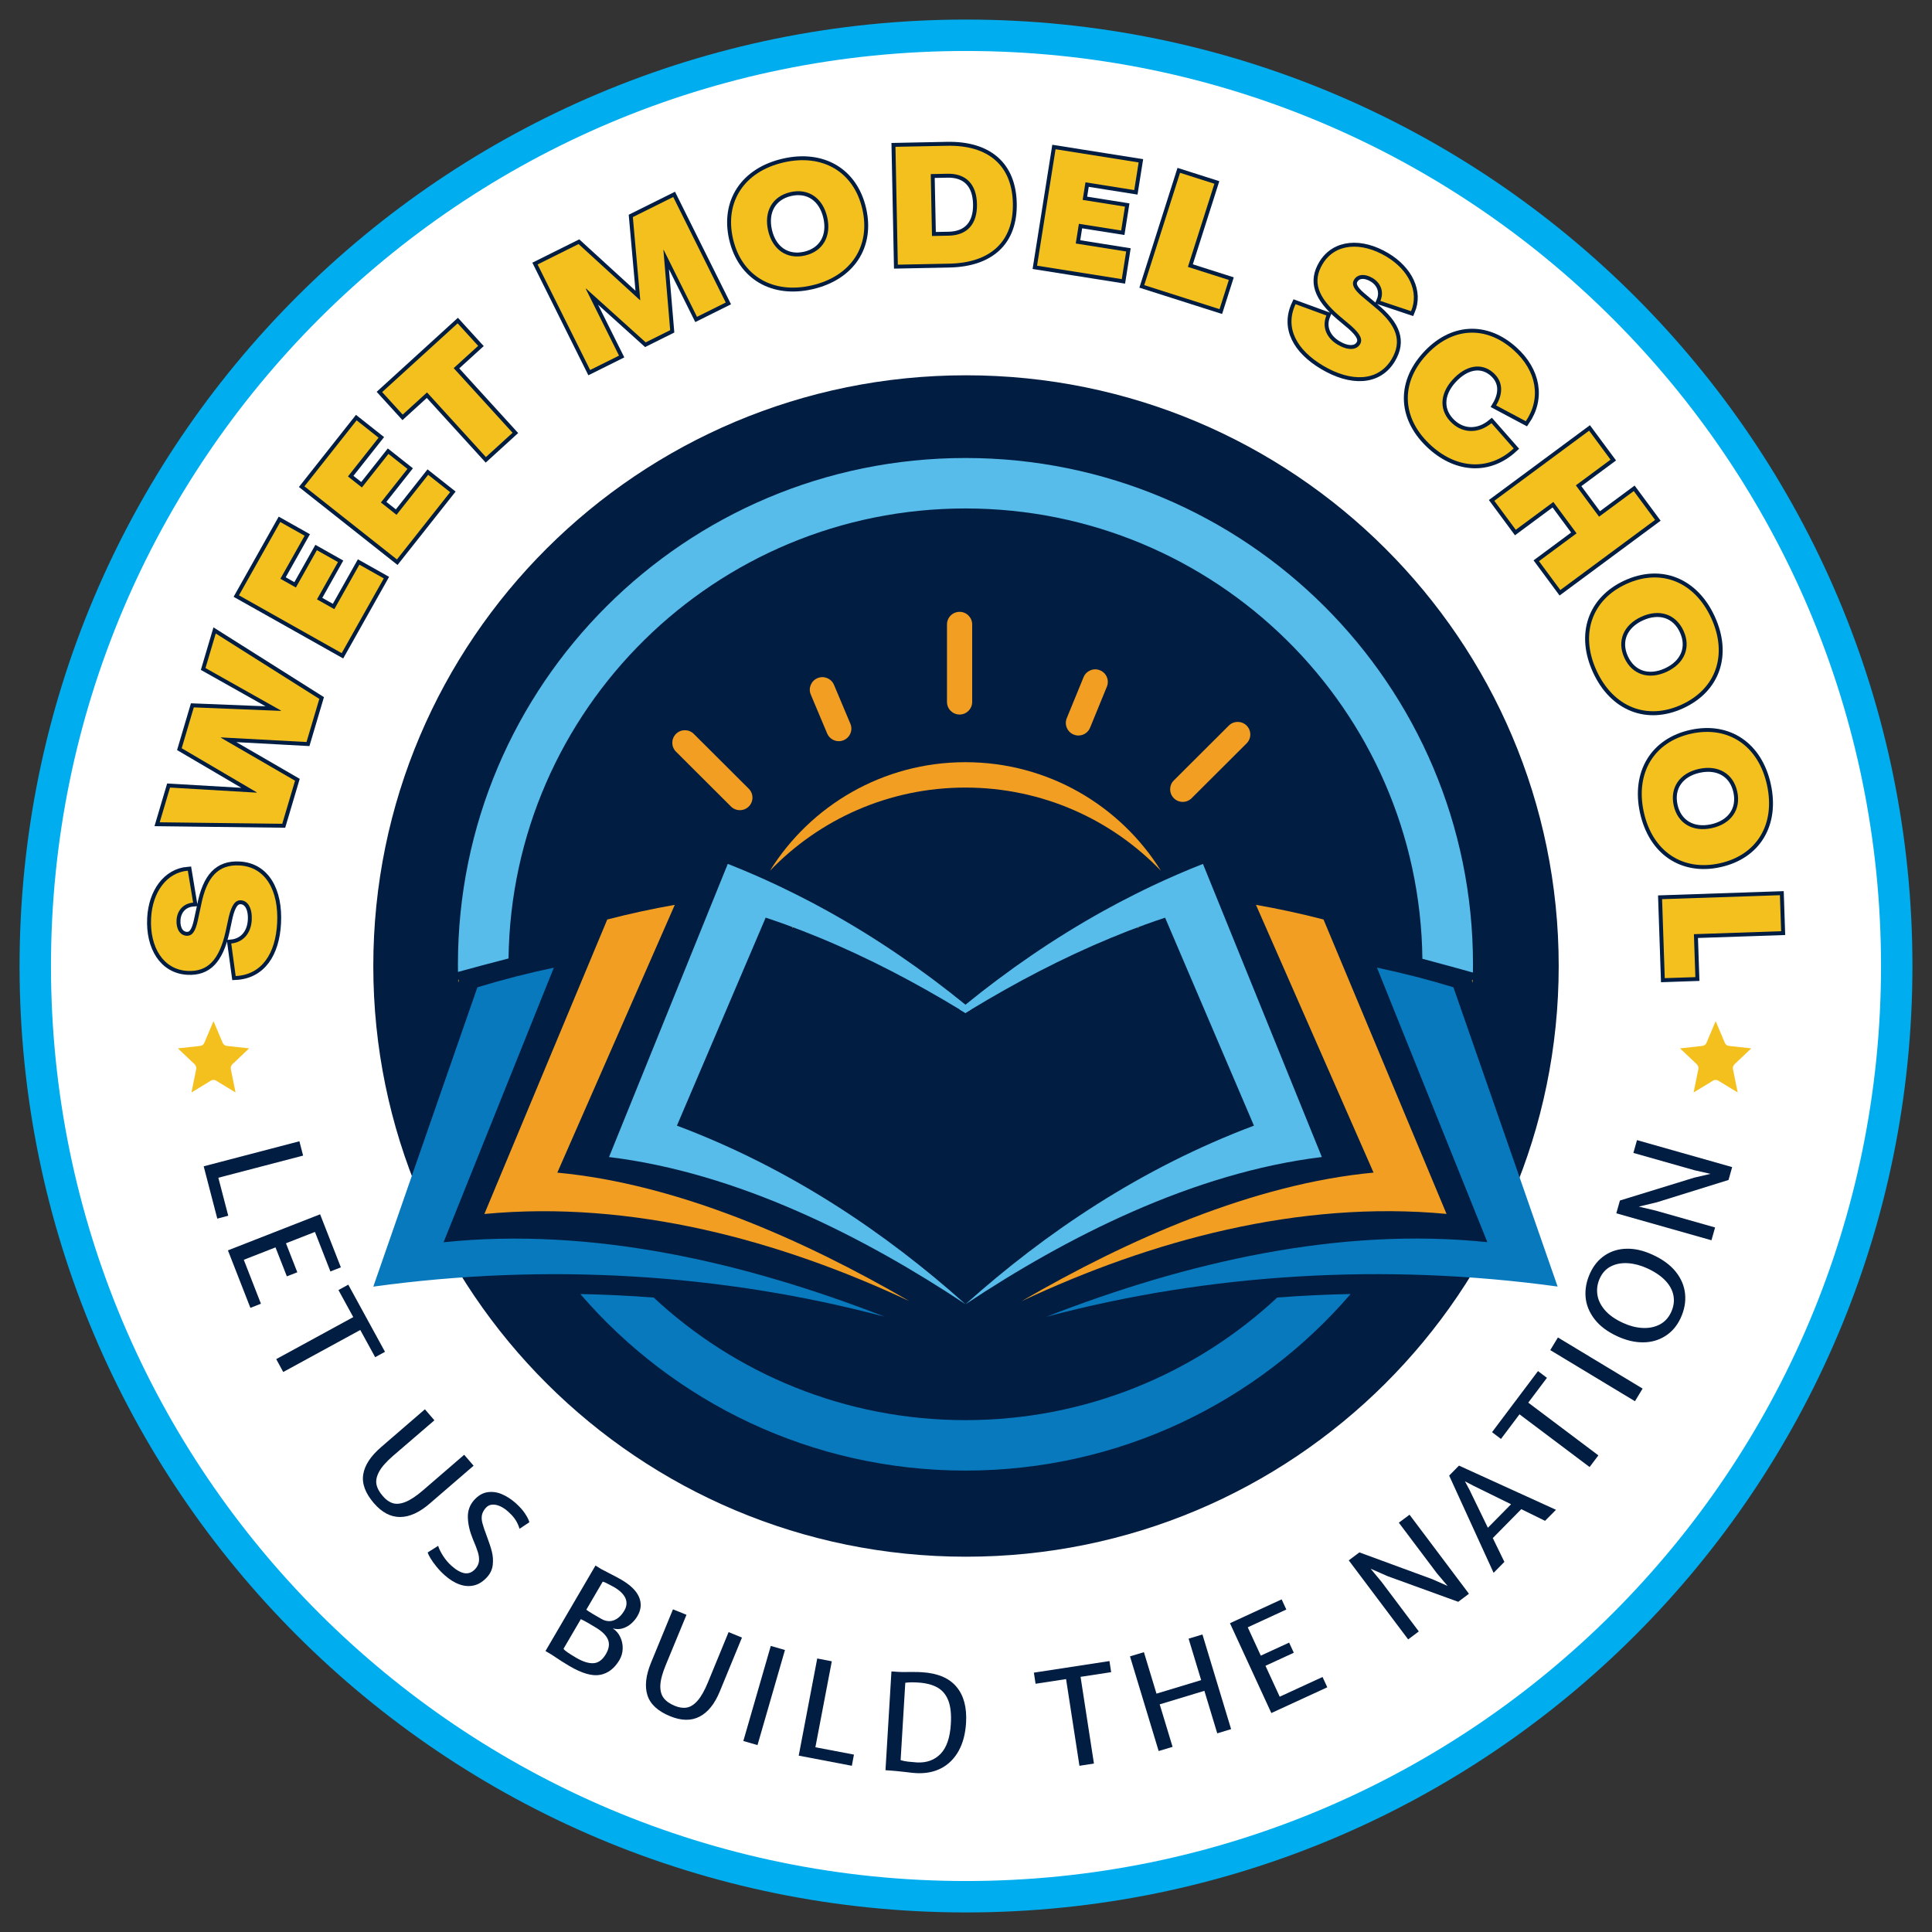 <svg xmlns="http://www.w3.org/2000/svg" xmlns:xlink="http://www.w3.org/1999/xlink" width="500" zoomAndPan="magnify" viewBox="0 0 375 375" height="500" preserveAspectRatio="xMidYMid meet" version="1.0"><rect x="0" y="0" width="375" height="375" fill="#333333" stroke="none"/><defs><g/><clipPath id="72f2393f7c"><path d="M 3.797 3.797 L 371.203 3.797 L 371.203 371.203 L 3.797 371.203 Z M 3.797 3.797 " clip-rule="nonzero"/></clipPath><clipPath id="3896c99c9c"><path d="M 187.5 3.797 C 86.043 3.797 3.797 86.043 3.797 187.5 C 3.797 288.957 86.043 371.203 187.5 371.203 C 288.957 371.203 371.203 288.957 371.203 187.5 C 371.203 86.043 288.957 3.797 187.5 3.797 Z M 187.5 3.797 " clip-rule="nonzero"/></clipPath><clipPath id="676463d7ac"><path d="M 9.895 9.895 L 365.105 9.895 L 365.105 365.105 L 9.895 365.105 Z M 9.895 9.895 " clip-rule="nonzero"/></clipPath><clipPath id="121c83c8b1"><path d="M 187.5 9.895 C 89.41 9.895 9.895 89.41 9.895 187.5 C 9.895 285.59 89.41 365.105 187.5 365.105 C 285.59 365.105 365.105 285.59 365.105 187.5 C 365.105 89.41 285.59 9.895 187.5 9.895 Z M 187.5 9.895 " clip-rule="nonzero"/></clipPath><clipPath id="cc43694ff0"><path d="M 72.457 72.844 L 302.668 72.844 L 302.668 302.156 L 72.457 302.156 Z M 72.457 72.844 " clip-rule="nonzero"/></clipPath><clipPath id="859fe015ce"><path d="M 187.5 72.844 C 123.965 72.844 72.457 124.176 72.457 187.5 C 72.457 250.824 123.965 302.156 187.5 302.156 C 251.035 302.156 302.543 250.824 302.543 187.5 C 302.543 124.176 251.035 72.844 187.5 72.844 Z M 187.5 72.844 " clip-rule="nonzero"/></clipPath><clipPath id="1aad4b6f37"><path d="M 72.457 187 L 172 187 L 172 256 L 72.457 256 Z M 72.457 187 " clip-rule="nonzero"/></clipPath><clipPath id="a83faa6891"><path d="M 88 88.852 L 286 88.852 L 286 189 L 88 189 Z M 88 88.852 " clip-rule="nonzero"/></clipPath><clipPath id="2434d397c1"><path d="M 112.547 251 L 262.199 251 L 262.199 285.438 L 112.547 285.438 Z M 112.547 251 " clip-rule="nonzero"/></clipPath><clipPath id="9998b5b8bc"><path d="M 203.012 187.727 L 302.332 187.727 L 302.332 255.773 L 203.012 255.773 Z M 203.012 187.727 " clip-rule="nonzero"/></clipPath><clipPath id="262a24674b"><path d="M 34.52 198.199 L 48.367 198.199 L 48.367 212.047 L 34.52 212.047 Z M 34.52 198.199 " clip-rule="nonzero"/></clipPath><clipPath id="da8b614dc7"><path d="M 326.082 198.199 L 339.93 198.199 L 339.93 212.047 L 326.082 212.047 Z M 326.082 198.199 " clip-rule="nonzero"/></clipPath></defs><g clip-path="url(#72f2393f7c)"><g clip-path="url(#3896c99c9c)"><path fill="#00adee" d="M 3.797 3.797 L 371.203 3.797 L 371.203 371.203 L 3.797 371.203 Z M 3.797 3.797 " fill-opacity="1" fill-rule="nonzero"/></g></g><g clip-path="url(#676463d7ac)"><g clip-path="url(#121c83c8b1)"><path fill="#ffffff" d="M 9.895 9.895 L 365.105 9.895 L 365.105 365.105 L 9.895 365.105 Z M 9.895 9.895 " fill-opacity="1" fill-rule="nonzero"/></g></g><g clip-path="url(#cc43694ff0)"><g clip-path="url(#859fe015ce)"><path fill="#021d42" d="M 72.457 72.844 L 302.668 72.844 L 302.668 302.156 L 72.457 302.156 Z M 72.457 72.844 " fill-opacity="1" fill-rule="nonzero"/></g></g><g clip-path="url(#1aad4b6f37)"><path fill="#0979bd" d="M 86.094 241.121 C 93.227 223.355 100.359 205.594 107.496 187.828 C 102.48 188.879 97.527 190.148 92.66 191.641 C 85.926 211.008 79.191 230.371 72.457 249.734 C 106.035 245.102 140.066 247.172 171.684 255.566 C 144.453 244.961 114.828 238.125 86.094 241.121 " fill-opacity="1" fill-rule="nonzero"/></g><path fill="#f29e23" d="M 130.977 175.629 C 126.562 176.406 122.188 177.355 117.867 178.477 C 109.914 197.527 101.965 216.582 94.016 235.633 C 122.691 232.918 151.438 240.785 176.512 252.551 C 155.867 240.551 131.422 229.777 108.176 227.609 L 130.977 175.629 " fill-opacity="1" fill-rule="nonzero"/><path fill="#58bceb" d="M 148.617 178.113 L 131.387 218.488 C 153.352 226.73 171.91 239.293 187.387 253.133 C 167.746 240.094 143.223 227.617 118.211 224.582 C 124.883 208.102 131.562 191.625 138.238 175.148 C 139.25 172.656 140.254 170.168 141.262 167.68 C 144.668 169.016 147.988 170.465 151.23 172 C 152.332 172.523 153.422 173.055 154.504 173.598 C 156.574 174.633 158.605 175.703 160.602 176.812 C 170.324 182.199 179.238 188.383 187.387 195.004 L 187.398 195.012 C 187.773 195.316 188.145 195.617 188.516 195.926 C 188.133 196.152 187.762 196.379 187.387 196.613 C 187.016 196.383 186.645 196.156 186.27 195.93 L 186.262 195.926 C 177.797 190.789 168.629 185.949 159.059 182 C 156.848 181.086 154.613 180.219 152.363 179.406 C 151.117 178.957 149.867 178.527 148.617 178.113 " fill-opacity="1" fill-rule="nonzero"/><path fill="#c1902d" d="M 285.707 190.383 L 285.84 190.766 C 285.848 190.566 285.852 190.367 285.859 190.168 C 285.73 190.215 285.672 190.285 285.707 190.383 " fill-opacity="1" fill-rule="nonzero"/><g clip-path="url(#a83faa6891)"><path fill="#58bceb" d="M 187.395 88.898 C 132.988 88.898 88.887 132.895 88.887 187.168 C 88.887 187.664 88.891 188.156 88.898 188.648 C 91.945 187.809 95.477 186.867 98.707 186.035 C 99.316 137.691 138.789 98.691 187.395 98.691 C 236.023 98.691 275.508 137.727 276.086 186.098 C 279.191 186.922 282.672 187.875 285.891 188.77 C 285.902 188.238 285.906 187.703 285.906 187.168 C 285.906 132.895 241.801 88.898 187.395 88.898 " fill-opacity="1" fill-rule="nonzero"/></g><g clip-path="url(#2434d397c1)"><path fill="#0979bd" d="M 187.395 275.648 C 164.004 275.648 142.727 266.613 126.879 251.855 C 122.156 251.492 117.41 251.266 112.645 251.172 C 130.711 272.148 157.496 285.438 187.395 285.438 C 217.297 285.438 244.086 272.148 262.152 251.168 C 257.387 251.262 252.637 251.488 247.914 251.852 C 232.066 266.613 210.789 275.648 187.395 275.648 " fill-opacity="1" fill-rule="nonzero"/></g><path fill="#c1902d" d="M 88.93 190.113 C 88.938 190.312 88.941 190.512 88.949 190.707 L 89.059 190.395 C 89.102 190.273 89.051 190.18 88.93 190.113 " fill-opacity="1" fill-rule="nonzero"/><g clip-path="url(#9998b5b8bc)"><path fill="#0979bd" d="M 282.105 191.629 C 277.238 190.141 272.285 188.871 267.27 187.82 C 274.41 205.582 281.555 223.344 288.695 241.105 C 259.957 238.121 230.336 244.965 203.109 255.578 C 234.723 247.176 268.754 245.098 302.332 249.719 C 295.59 230.355 288.848 210.992 282.105 191.629 " fill-opacity="1" fill-rule="nonzero"/></g><path fill="#f29e23" d="M 280.773 235.621 C 272.812 216.57 264.852 197.523 256.895 178.473 C 252.574 177.352 248.199 176.406 243.781 175.629 L 266.605 227.602 C 243.359 229.777 218.922 240.559 198.281 252.562 C 223.352 240.793 252.094 232.918 280.773 235.621 " fill-opacity="1" fill-rule="nonzero"/><path fill="#58bceb" d="M 243.391 218.488 L 226.145 178.121 C 224.895 178.531 223.648 178.965 222.414 179.41 C 220.16 180.223 217.93 181.086 215.719 182.004 C 206.145 185.957 196.977 190.801 188.508 195.941 C 188.125 196.168 187.754 196.398 187.383 196.629 C 187.008 196.398 186.633 196.172 186.254 195.945 L 186.27 195.93 C 186.637 195.625 187.008 195.32 187.383 195.02 L 187.398 195.012 C 195.543 188.387 204.457 182.203 214.172 176.812 C 216.172 175.703 218.199 174.633 220.27 173.598 C 221.344 173.055 222.434 172.523 223.527 172.004 C 226.77 170.465 230.09 169.02 233.492 167.684 C 234.5 170.172 235.512 172.66 236.52 175.148 C 243.207 191.625 249.891 208.102 256.57 224.578 C 231.559 227.621 207.043 240.105 187.406 253.152 C 202.875 239.305 221.43 226.738 243.391 218.488 " fill-opacity="1" fill-rule="nonzero"/><path fill="#f29e23" d="M 153.852 180.125 C 153.898 180 153.949 179.879 153.996 179.758 C 153.918 179.859 153.844 179.965 153.766 180.066 C 153.793 180.086 153.824 180.105 153.852 180.125 Z M 220.922 180.125 C 220.953 180.105 220.98 180.086 221.008 180.066 C 220.934 179.965 220.859 179.859 220.777 179.758 C 220.828 179.879 220.879 180 220.922 180.125 Z M 187.383 147.941 C 171.363 147.941 157.312 156.367 149.438 169.02 C 159.008 159.066 172.469 152.867 187.383 152.867 C 202.301 152.867 215.766 159.066 225.336 169.02 C 217.461 156.367 203.414 147.941 187.383 147.941 " fill-opacity="1" fill-rule="nonzero"/><path fill="#f29e23" d="M 186.254 138.691 C 184.902 138.691 183.809 137.598 183.809 136.25 L 183.809 121.199 C 183.809 119.852 184.902 118.758 186.254 118.758 C 187.605 118.758 188.699 119.852 188.699 121.199 L 188.699 136.25 C 188.699 137.598 187.605 138.691 186.254 138.691 " fill-opacity="1" fill-rule="nonzero"/><path fill="#f29e23" d="M 229.57 155.645 C 228.941 155.645 228.316 155.406 227.84 154.93 C 226.887 153.977 226.887 152.434 227.84 151.48 L 238.512 140.836 C 239.465 139.883 241.016 139.883 241.969 140.836 C 242.922 141.789 242.922 143.332 241.969 144.285 L 231.297 154.93 C 230.82 155.406 230.195 155.645 229.57 155.645 " fill-opacity="1" fill-rule="nonzero"/><path fill="#f29e23" d="M 143.609 157.254 C 142.984 157.254 142.355 157.02 141.879 156.543 L 131.207 145.898 C 130.254 144.945 130.254 143.398 131.207 142.449 C 132.164 141.496 133.711 141.496 134.664 142.449 L 145.336 153.094 C 146.293 154.047 146.293 155.59 145.336 156.543 C 144.859 157.02 144.234 157.254 143.609 157.254 " fill-opacity="1" fill-rule="nonzero"/><path fill="#f29e23" d="M 209.32 142.762 C 209.012 142.762 208.699 142.703 208.398 142.578 C 207.148 142.07 206.547 140.648 207.059 139.398 L 210.32 131.438 C 210.832 130.191 212.258 129.59 213.508 130.102 C 214.758 130.609 215.355 132.035 214.844 133.281 L 211.586 141.242 C 211.199 142.191 210.285 142.762 209.32 142.762 " fill-opacity="1" fill-rule="nonzero"/><path fill="#f29e23" d="M 162.805 143.863 C 161.852 143.863 160.945 143.301 160.551 142.367 L 157.371 134.816 C 156.848 133.574 157.434 132.145 158.68 131.625 C 159.922 131.102 161.355 131.688 161.879 132.93 L 165.059 140.48 C 165.582 141.723 164.996 143.152 163.75 143.672 C 163.441 143.801 163.121 143.863 162.805 143.863 " fill-opacity="1" fill-rule="nonzero"/><g fill="#021d42" fill-opacity="1"><g transform="translate(38.911, 224.004)"><g><path d="M 19.922 0.297 L 3.469 4.594 L 5.391 11.969 L 3.266 12.531 L 0.625 2.375 L 19.203 -2.484 Z M 19.922 0.297 "/></g></g></g><g fill="#021d42" fill-opacity="1"><g transform="translate(43.35, 240.414)"><g><path d="M 22.812 5.578 L 20.781 6.375 L 17.781 -1.297 L 12.156 0.906 L 14.359 6.531 L 12.328 7.328 L 10.125 1.703 L 3.969 4.109 L 7.297 12.641 L 5.25 13.438 L 0.891 2.281 L 18.781 -4.719 Z M 22.812 5.578 "/></g></g></g><g fill="#021d42" fill-opacity="1"><g transform="translate(50.366, 257.852)"><g><path d="M 15.328 -7.453 L 17.234 -8.5 L 24.359 4.531 L 22.453 5.578 L 19.562 0.297 L 4.609 8.453 L 3.25 5.953 L 18.203 -2.203 Z M 15.328 -7.453 "/></g></g></g><g fill="#021d42" fill-opacity="1"><g transform="translate(60.137, 274.962)"><g/></g></g><g fill="#021d42" fill-opacity="1"><g transform="translate(66.629, 284.573)"><g><path d="M 15.844 -11.031 L 17.688 -8.891 L 9.688 -2.016 C 8.383 -0.891 7.484 0.125 6.984 1.031 C 6.484 1.938 6.301 2.766 6.438 3.516 C 6.582 4.273 7 5.047 7.688 5.828 C 8.289 6.535 8.941 6.992 9.641 7.203 C 10.336 7.41 11.16 7.32 12.109 6.938 C 13.066 6.551 14.191 5.801 15.484 4.688 L 23.469 -2.203 L 25.297 -0.078 L 16.781 7.266 C 14.77 9.004 12.848 9.875 11.016 9.875 C 9.191 9.883 7.504 8.992 5.953 7.203 C 4.273 5.254 3.582 3.383 3.875 1.594 C 4.164 -0.188 5.328 -1.953 7.359 -3.703 Z M 15.844 -11.031 "/></g></g></g><g fill="#021d42" fill-opacity="1"><g transform="translate(81.218, 300.923)"><g><path d="M 3.828 -0.875 C 4.004 -0.289 4.328 0.363 4.797 1.094 C 5.273 1.832 5.82 2.473 6.438 3.016 C 7.375 3.848 8.223 4.32 8.984 4.438 C 9.754 4.551 10.445 4.266 11.062 3.578 C 11.469 3.117 11.695 2.625 11.75 2.094 C 11.801 1.57 11.734 1 11.547 0.375 C 11.359 -0.25 11.023 -1.117 10.547 -2.234 C 9.953 -3.68 9.633 -5.055 9.594 -6.359 C 9.551 -7.672 9.953 -8.801 10.797 -9.75 C 11.578 -10.625 12.438 -11.133 13.375 -11.281 C 14.32 -11.426 15.258 -11.301 16.188 -10.906 C 17.125 -10.508 18.02 -9.93 18.875 -9.172 C 19.656 -8.473 20.258 -7.797 20.688 -7.141 C 21.125 -6.492 21.406 -5.93 21.531 -5.453 L 19.625 -4.188 C 19.445 -4.789 19.195 -5.348 18.875 -5.859 C 18.562 -6.379 18.055 -6.945 17.359 -7.562 C 16.891 -7.988 16.391 -8.32 15.859 -8.562 C 15.328 -8.801 14.816 -8.906 14.328 -8.875 C 13.836 -8.844 13.422 -8.633 13.078 -8.25 C 12.672 -7.789 12.422 -7.328 12.328 -6.859 C 12.234 -6.391 12.266 -5.859 12.422 -5.266 C 12.578 -4.672 12.863 -3.82 13.281 -2.719 C 13.707 -1.602 14.031 -0.617 14.25 0.234 C 14.469 1.098 14.523 1.961 14.422 2.828 C 14.328 3.691 13.969 4.473 13.344 5.172 C 12.57 6.035 11.727 6.578 10.812 6.797 C 9.895 7.023 8.945 6.961 7.969 6.609 C 7 6.266 6.035 5.664 5.078 4.812 C 4.492 4.289 3.969 3.738 3.5 3.156 C 3.031 2.582 2.648 2.051 2.359 1.562 C 2.066 1.082 1.879 0.695 1.797 0.406 Z M 3.828 -0.875 "/></g></g></g><g fill="#021d42" fill-opacity="1"><g transform="translate(94.47, 312.347)"><g/></g></g><g fill="#021d42" fill-opacity="1"><g transform="translate(103.755, 319.228)"><g><path d="M 12.938 -14.672 C 13.238 -14.504 13.758 -14.234 14.5 -13.859 C 15.531 -13.336 16.312 -12.922 16.844 -12.609 C 18.645 -11.555 19.797 -10.422 20.297 -9.203 C 20.797 -7.984 20.688 -6.766 19.969 -5.547 C 19.656 -5.004 19.25 -4.516 18.75 -4.078 C 18.258 -3.648 17.707 -3.344 17.094 -3.156 C 16.488 -2.977 15.852 -2.977 15.188 -3.156 C 15.832 -2.738 16.316 -2.176 16.641 -1.469 C 16.973 -0.77 17.129 -0.023 17.109 0.766 C 17.086 1.566 16.879 2.301 16.484 2.969 C 15.523 4.602 14.273 5.566 12.734 5.859 C 11.203 6.148 9.219 5.582 6.781 4.156 C 5.852 3.613 4.695 2.875 3.312 1.938 L 2.125 1.234 L 11.828 -15.359 Z M 13.031 -4.969 C 13.508 -4.695 14.008 -4.562 14.531 -4.562 C 15.051 -4.57 15.562 -4.742 16.062 -5.078 C 16.562 -5.41 17.008 -5.91 17.406 -6.578 C 17.906 -7.43 17.984 -8.242 17.641 -9.016 C 17.297 -9.797 16.551 -10.52 15.406 -11.188 C 15.07 -11.375 14.664 -11.586 14.188 -11.828 C 13.719 -12.078 13.398 -12.211 13.234 -12.234 L 10.047 -6.781 C 10.336 -6.562 10.789 -6.27 11.406 -5.906 L 12.297 -5.391 C 12.461 -5.305 12.707 -5.164 13.031 -4.969 Z M 8.109 2.562 C 9.422 3.32 10.547 3.664 11.484 3.594 C 12.422 3.52 13.211 2.926 13.859 1.812 C 14.461 0.781 14.594 -0.148 14.25 -0.984 C 13.906 -1.828 13.07 -2.633 11.75 -3.406 L 10.516 -4.141 C 9.816 -4.547 9.305 -4.816 8.984 -4.953 L 5.625 0.797 C 5.727 0.984 6.016 1.234 6.484 1.547 C 6.961 1.867 7.504 2.207 8.109 2.562 Z M 8.109 2.562 "/></g></g></g><g fill="#021d42" fill-opacity="1"><g transform="translate(121.482, 329.37)"><g><path d="M 9.141 -17 L 11.766 -15.938 L 7.734 -6.172 C 7.078 -4.578 6.727 -3.266 6.688 -2.234 C 6.656 -1.203 6.875 -0.383 7.344 0.219 C 7.812 0.832 8.531 1.336 9.5 1.734 C 10.352 2.086 11.133 2.195 11.844 2.062 C 12.562 1.938 13.258 1.484 13.938 0.703 C 14.613 -0.066 15.273 -1.238 15.922 -2.812 L 19.938 -12.578 L 22.531 -11.516 L 18.25 -1.109 C 17.25 1.348 15.93 2.992 14.297 3.828 C 12.672 4.672 10.758 4.641 8.562 3.734 C 6.195 2.766 4.738 1.414 4.188 -0.312 C 3.633 -2.039 3.863 -4.145 4.875 -6.625 Z M 9.141 -17 "/></g></g></g><g fill="#021d42" fill-opacity="1"><g transform="translate(141.781, 337.206)"><g><path d="M 10.578 -16.938 L 5.25 1.516 L 2.5 0.719 L 7.828 -17.734 Z M 10.578 -16.938 "/></g></g></g><g fill="#021d42" fill-opacity="1"><g transform="translate(152.625, 340.315)"><g><path d="M 8.828 -17.859 L 5.641 -1.172 L 13.125 0.25 L 12.719 2.422 L 2.406 0.453 L 6 -18.406 Z M 8.828 -17.859 "/></g></g></g><g fill="#021d42" fill-opacity="1"><g transform="translate(169.419, 343.454)"><g><path d="M 5.016 -18.938 C 5.484 -18.906 6.141 -18.898 6.984 -18.922 C 7.098 -18.922 7.43 -18.922 7.984 -18.922 C 8.547 -18.922 9.07 -18.906 9.562 -18.875 C 12.582 -18.688 14.801 -17.75 16.219 -16.062 C 17.645 -14.375 18.27 -12.047 18.094 -9.078 C 17.969 -6.941 17.488 -5.117 16.656 -3.609 C 15.82 -2.109 14.691 -0.984 13.266 -0.234 C 11.836 0.504 10.188 0.816 8.312 0.703 C 7.926 0.68 7.191 0.602 6.109 0.469 C 4.898 0.332 4.035 0.25 3.516 0.219 L 2.453 0.141 L 3.609 -19.031 Z M 8.641 -1.359 C 10.504 -1.285 12.016 -1.852 13.172 -3.062 C 14.328 -4.27 14.984 -6.195 15.141 -8.844 C 15.254 -10.707 15.094 -12.211 14.656 -13.359 C 14.219 -14.504 13.516 -15.352 12.547 -15.906 C 11.578 -16.457 10.32 -16.781 8.781 -16.875 C 7.789 -16.938 6.961 -16.922 6.297 -16.828 L 5.391 -1.812 C 5.785 -1.688 6.273 -1.586 6.859 -1.516 C 7.441 -1.453 8.035 -1.398 8.641 -1.359 Z M 8.641 -1.359 "/></g></g></g><g fill="#021d42" fill-opacity="1"><g transform="translate(191.283, 344.304)"><g/></g></g><g fill="#021d42" fill-opacity="1"><g transform="translate(202.816, 343.77)"><g><path d="M -1.812 -16.953 L -2.141 -19.109 L 12.531 -21.359 L 12.859 -19.203 L 6.922 -18.297 L 9.516 -1.469 L 6.703 -1.031 L 4.109 -17.859 Z M -1.812 -16.953 "/></g></g></g><g fill="#021d42" fill-opacity="1"><g transform="translate(222.55, 340.594)"><g><path d="M -0.516 -19.906 L 1.922 -11.859 L 10.594 -14.484 L 8.156 -22.531 L 10.844 -23.344 L 16.406 -4.969 L 13.719 -4.156 L 11.219 -12.406 L 2.547 -9.781 L 5.047 -1.531 L 2.344 -0.719 L -3.219 -19.094 Z M -0.516 -19.906 "/></g></g></g><g fill="#021d42" fill-opacity="1"><g transform="translate(244.532, 333.532)"><g><path d="M 4.234 -23.094 L 5.141 -21.125 L -2.344 -17.672 L 0.188 -12.172 L 5.688 -14.703 L 6.594 -12.734 L 1.094 -10.203 L 3.859 -4.203 L 12.172 -8.031 L 13.094 -6.031 L 2.234 -1.031 L -5.797 -18.469 Z M 4.234 -23.094 "/></g></g></g><g fill="#021d42" fill-opacity="1"><g transform="translate(261.274, 325.445)"><g/></g></g><g fill="#021d42" fill-opacity="1"><g transform="translate(271.371, 319.676)"><g><path d="M 2.219 -25.672 L 13.75 -10.328 L 11.672 -8.766 L -2.016 -13.734 L -5.328 -15.188 L -3.203 -12.625 L 4.016 -3.016 L 1.953 -1.469 L -9.578 -16.812 L -7.516 -18.359 L 6.641 -13.156 L 9.609 -11.844 L 7.547 -14.281 L 0.141 -24.125 Z M 2.219 -25.672 "/></g></g></g><g fill="#021d42" fill-opacity="1"><g transform="translate(289.719, 305.474)"><g><path d="M 5.562 -12.547 L 0.031 -6.938 L 2.281 -2.312 L 0.188 -0.188 L -8.438 -19.062 L -6.531 -21 L 12.297 -12.422 L 10.172 -10.281 Z M 3.578 -13.5 L -3.703 -17.078 L -5.375 -17.953 L -4.484 -16.281 L -0.922 -8.938 Z M 3.578 -13.5 "/></g></g></g><g fill="#021d42" fill-opacity="1"><g transform="translate(304.462, 290.173)"><g><path d="M -13.125 -10.875 L -14.859 -12.188 L -5.938 -24.047 L -4.203 -22.734 L -7.828 -17.922 L 5.781 -7.688 L 4.078 -5.422 L -9.531 -15.656 Z M -13.125 -10.875 "/></g></g></g><g fill="#021d42" fill-opacity="1"><g transform="translate(315.999, 274.211)"><g><path d="M -13.609 -14.609 L 2.828 -4.688 L 1.344 -2.234 L -15.094 -12.156 Z M -13.609 -14.609 "/></g></g></g><g fill="#021d42" fill-opacity="1"><g transform="translate(322.027, 264.485)"><g><path d="M -8.062 -5.094 C -10 -5.977 -11.484 -7.086 -12.516 -8.422 C -13.555 -9.766 -14.141 -11.203 -14.266 -12.734 C -14.391 -14.273 -14.098 -15.816 -13.391 -17.359 C -12.703 -18.859 -11.742 -20.016 -10.516 -20.828 C -9.285 -21.648 -7.875 -22.078 -6.281 -22.109 C -4.688 -22.141 -3.02 -21.754 -1.281 -20.953 C 0.688 -20.055 2.195 -18.945 3.25 -17.625 C 4.301 -16.301 4.898 -14.867 5.047 -13.328 C 5.203 -11.797 4.914 -10.238 4.188 -8.656 C 3.488 -7.145 2.5 -5.984 1.219 -5.172 C -0.051 -4.359 -1.488 -3.945 -3.094 -3.938 C -4.707 -3.926 -6.363 -4.312 -8.062 -5.094 Z M -2.312 -18.312 C -3.562 -18.883 -4.801 -19.211 -6.031 -19.297 C -7.258 -19.379 -8.352 -19.18 -9.312 -18.703 C -10.27 -18.234 -11 -17.457 -11.5 -16.375 C -11.969 -15.352 -12.129 -14.312 -11.984 -13.25 C -11.848 -12.195 -11.367 -11.188 -10.547 -10.219 C -9.723 -9.25 -8.535 -8.41 -6.984 -7.703 C -5.742 -7.129 -4.504 -6.805 -3.266 -6.734 C -2.023 -6.66 -0.91 -6.875 0.078 -7.375 C 1.078 -7.883 1.832 -8.695 2.344 -9.812 C 2.832 -10.875 2.984 -11.926 2.797 -12.969 C 2.617 -14.008 2.098 -14.988 1.234 -15.906 C 0.367 -16.82 -0.812 -17.625 -2.312 -18.312 Z M -2.312 -18.312 "/></g></g></g><g fill="#021d42" fill-opacity="1"><g transform="translate(331.522, 243.079)"><g><path d="M -13.781 -21.781 L 4.688 -16.547 L 3.984 -14.047 L -9.922 -9.719 L -13.438 -8.875 L -10.188 -8.109 L 1.375 -4.828 L 0.672 -2.344 L -17.797 -7.578 L -17.094 -10.062 L -2.672 -14.5 L 0.484 -15.234 L -2.625 -15.938 L -14.484 -19.297 Z M -13.781 -21.781 "/></g></g></g><path stroke-linecap="butt" transform="matrix(0.071, -1.383, 1.383, 0.071, 26.131, 189.175)" fill="none" stroke-linejoin="miter" d="M 8.239 19.575 C 12.784 19.575 16.042 17.568 16.041 13.879 C 16.042 10.941 14.238 9.376 10.175 8.801 L 8.03 8.451 C 6.486 8.197 5.815 7.783 5.814 6.997 C 5.816 6.096 6.648 5.477 7.917 5.477 C 9.281 5.477 10.318 6.305 10.504 7.668 L 14.931 6.7 C 14.537 3.768 11.681 1.899 8.029 1.898 C 3.944 1.899 0.902 3.977 0.903 7.392 C 0.901 10.205 2.655 11.73 6.67 12.424 L 8.795 12.767 C 10.453 13.088 11.169 13.551 11.167 14.339 C 11.167 15.331 10.131 16.003 8.493 16.002 C 6.648 16.001 5.308 14.983 5.054 13.299 L 0.528 14.153 C 0.901 17.823 3.994 19.576 8.239 19.575 Z M 8.239 19.575 " stroke="#021d42" stroke-width="1.097" stroke-opacity="1" stroke-miterlimit="4"/><path stroke-linecap="butt" transform="matrix(0.394, -1.328, 1.328, 0.394, 27.698, 158.694)" fill="none" stroke-linejoin="miter" d="M 4.732 18.999 L 11.032 19.001 L 13.851 7.319 L 13.895 7.318 L 16.684 18.999 L 22.989 19 L 27.649 2.473 L 22.595 2.475 L 19.897 14.318 L 19.852 14.316 L 16.848 2.473 L 10.869 2.473 L 7.939 14.317 L 7.895 14.318 L 5.123 2.474 L 0.044 2.474 Z M 4.732 18.999 " stroke="#021d42" stroke-width="1.097" stroke-opacity="1" stroke-miterlimit="4"/><path stroke-linecap="butt" transform="matrix(0.679, -1.207, 1.207, 0.679, 42.578, 115.318)" fill="none" stroke-linejoin="miter" d="M 1.199 19 L 13.225 18.999 L 13.225 15.079 L 6.068 15.078 L 6.068 12.284 L 12.069 12.282 L 12.07 8.892 L 6.068 8.891 L 6.069 6.402 L 12.995 6.4 L 12.995 2.474 L 1.2 2.474 Z M 1.199 19 " stroke="#021d42" stroke-width="1.097" stroke-opacity="1" stroke-miterlimit="4"/><path stroke-linecap="butt" transform="matrix(0.859, -1.086, 1.086, 0.859, 55.373, 93.577)" fill="none" stroke-linejoin="miter" d="M 1.2 18.999 L 13.225 19 L 13.224 15.078 L 6.068 15.078 L 6.068 12.285 L 12.069 12.284 L 12.07 8.892 L 6.067 8.891 L 6.07 6.401 L 12.994 6.4 L 12.994 2.473 L 1.199 2.473 Z M 1.2 18.999 " stroke="#021d42" stroke-width="1.097" stroke-opacity="1" stroke-miterlimit="4"/><path stroke-linecap="butt" transform="matrix(1.024, -0.933, 0.933, 1.024, 71.446, 73.958)" fill="none" stroke-linejoin="miter" d="M 5.031 19 L 10.087 19.001 L 10.088 6.744 L 14.725 6.744 L 14.724 2.473 L 0.417 2.474 L 0.418 6.745 L 5.032 6.744 Z M 5.031 19 " stroke="#021d42" stroke-width="1.097" stroke-opacity="1" stroke-miterlimit="4"/><path stroke-linecap="butt" transform="matrix(1.24, -0.617, 0.617, 1.24, 101.333, 49.004)" fill="none" stroke-linejoin="miter" d="M 1.199 19 L 5.726 19 L 5.726 8.52 L 5.77 8.52 L 9.901 19 L 13.732 19 L 17.884 8.52 L 17.935 8.52 L 17.935 18.999 L 22.432 18.999 L 22.433 2.475 L 16.11 2.473 L 11.861 13.343 L 11.817 13.343 L 7.619 2.474 L 1.201 2.473 Z M 1.199 19 " stroke="#021d42" stroke-width="1.097" stroke-opacity="1" stroke-miterlimit="4"/><path stroke-linecap="butt" transform="matrix(1.349, -0.312, 0.312, 1.349, 138.085, 32.076)" fill="none" stroke-linejoin="miter" d="M 9.923 19.575 C 15.558 19.574 19.227 16.071 19.224 10.74 C 19.226 5.381 15.559 1.897 9.924 1.899 C 4.315 1.898 0.625 5.381 0.624 10.74 C 0.626 16.071 4.315 19.574 9.923 19.575 Z M 9.923 15.287 C 7.343 15.286 5.679 13.482 5.679 10.741 C 5.679 7.967 7.343 6.169 9.922 6.169 C 12.508 6.169 14.171 7.966 14.172 10.74 C 14.171 13.482 12.509 15.286 9.923 15.287 Z M 9.923 15.287 " stroke="#021d42" stroke-width="1.097" stroke-opacity="1" stroke-miterlimit="4"/><path stroke-linecap="butt" transform="matrix(1.384, -0.028, 0.028, 1.384, 172.076, 25.104)" fill="none" stroke-linejoin="miter" d="M 1.199 18.999 L 8.425 19.001 C 14.24 18.999 17.496 16.049 17.495 10.739 C 17.495 5.432 14.239 2.474 8.424 2.473 L 1.201 2.474 Z M 6.069 15.077 L 6.068 6.401 L 8.424 6.4 C 11.011 6.402 12.464 7.946 12.465 10.739 C 12.465 13.53 11.009 15.077 8.424 15.079 Z M 6.069 15.077 " stroke="#021d42" stroke-width="1.097" stroke-opacity="1" stroke-miterlimit="4"/><path stroke-linecap="butt" transform="matrix(1.368, 0.217, -0.217, 1.368, 203.776, 25.324)" fill="none" stroke-linejoin="miter" d="M 1.201 19 L 13.225 18.999 L 13.225 15.078 L 6.067 15.077 L 6.069 12.284 L 12.07 12.282 L 12.069 8.892 L 6.068 8.891 L 6.069 6.4 L 12.993 6.401 L 12.995 2.473 L 1.201 2.472 Z M 1.201 19 " stroke="#021d42" stroke-width="1.097" stroke-opacity="1" stroke-miterlimit="4"/><path stroke-linecap="butt" transform="matrix(1.319, 0.42, -0.42, 1.319, 228.501, 29.773)" fill="none" stroke-linejoin="miter" d="M 1.201 19.001 L 12.277 19.001 L 12.28 14.707 L 6.254 14.705 L 6.255 2.472 L 1.201 2.472 Z M 1.201 19.001 " stroke="#021d42" stroke-width="1.097" stroke-opacity="1" stroke-miterlimit="4"/><path stroke-linecap="butt" transform="matrix(1.189, 0.71, -0.71, 1.189, 260.884, 41.837)" fill="none" stroke-linejoin="miter" d="M 8.238 19.573 C 12.786 19.575 16.043 17.568 16.042 13.88 C 16.043 10.942 14.241 9.376 10.175 8.801 L 8.029 8.453 C 6.486 8.197 5.814 7.781 5.816 6.997 C 5.815 6.098 6.649 5.475 7.918 5.477 C 9.281 5.477 10.317 6.304 10.504 7.668 L 14.932 6.7 C 14.536 3.769 11.682 1.899 8.029 1.899 C 3.945 1.899 0.902 3.978 0.901 7.392 C 0.901 10.205 2.653 11.731 6.67 12.424 L 8.795 12.769 C 10.452 13.09 11.167 13.55 11.169 14.341 C 11.168 15.33 10.131 16.002 8.491 16.002 C 6.648 16.002 5.307 14.982 5.053 13.297 L 0.529 14.155 C 0.902 17.823 3.994 19.574 8.238 19.573 Z M 8.238 19.573 " stroke="#021d42" stroke-width="1.097" stroke-opacity="1" stroke-miterlimit="4"/><path stroke-linecap="butt" transform="matrix(1.03, 0.926, -0.926, 1.03, 286.006, 57.42)" fill="none" stroke-linejoin="miter" d="M 9.693 19.576 C 14.633 19.574 18.071 16.689 18.487 12.143 L 13.801 11.591 C 13.456 13.854 11.884 15.286 9.764 15.287 C 7.269 15.287 5.681 13.529 5.68 10.738 C 5.68 7.944 7.083 6.171 9.304 6.17 C 11.124 6.169 12.257 7.392 12.628 9.307 L 17.197 8.175 C 16.684 4.32 13.619 1.898 9.28 1.898 C 3.995 1.899 0.626 5.337 0.627 10.74 C 0.626 16.137 4.152 19.575 9.693 19.576 Z M 9.693 19.576 " stroke="#021d42" stroke-width="1.097" stroke-opacity="1" stroke-miterlimit="4"/><path stroke-linecap="butt" transform="matrix(0.824, 1.113, -1.113, 0.824, 310.209, 80.22)" fill="none" stroke-linejoin="miter" d="M 1.201 18.999 L 6.255 19.001 L 6.255 12.446 L 11.724 12.447 L 11.726 18.999 L 16.758 18.999 L 16.759 2.473 L 11.727 2.473 L 11.726 8.518 L 6.254 8.52 L 6.253 2.473 L 1.201 2.473 Z M 1.201 18.999 " stroke="#021d42" stroke-width="1.097" stroke-opacity="1" stroke-miterlimit="4"/><path stroke-linecap="butt" transform="matrix(0.578, 1.259, -1.259, 0.578, 328.795, 106.373)" fill="none" stroke-linejoin="miter" d="M 9.922 19.573 C 15.558 19.575 19.225 16.068 19.226 10.739 C 19.227 5.382 15.559 1.898 9.922 1.899 C 4.316 1.899 0.626 5.38 0.624 10.739 C 0.627 16.07 4.316 19.575 9.922 19.573 Z M 9.922 15.286 C 7.342 15.288 5.68 13.485 5.681 10.739 C 5.681 7.967 7.341 6.168 9.922 6.171 C 12.509 6.169 14.173 7.967 14.172 10.741 C 14.17 13.484 12.511 15.286 9.922 15.286 Z M 9.922 15.286 " stroke="#021d42" stroke-width="1.097" stroke-opacity="1" stroke-miterlimit="4"/><path stroke-linecap="butt" transform="matrix(0.295, 1.353, -1.353, 0.295, 342.617, 138.396)" fill="none" stroke-linejoin="miter" d="M 9.923 19.574 C 15.558 19.575 19.227 16.07 19.225 10.74 C 19.226 5.382 15.557 1.897 9.923 1.9 C 4.317 1.899 0.625 5.382 0.626 10.74 C 0.625 16.07 4.317 19.573 9.923 19.574 Z M 9.922 15.286 C 7.341 15.287 5.681 13.485 5.679 10.739 C 5.679 7.967 7.341 6.17 9.923 6.169 C 12.509 6.17 14.17 7.967 14.173 10.739 C 14.172 13.484 12.509 15.287 9.922 15.286 Z M 9.922 15.286 " stroke="#021d42" stroke-width="1.097" stroke-opacity="1" stroke-miterlimit="4"/><path stroke-linecap="butt" transform="matrix(0.047, 1.384, -1.384, 0.047, 348.85, 171.978)" fill="none" stroke-linejoin="miter" d="M 1.2 19.001 L 12.279 18.999 L 12.277 14.706 L 6.254 14.706 L 6.255 2.474 L 1.2 2.472 Z M 1.2 19.001 " stroke="#021d42" stroke-width="1.097" stroke-opacity="1" stroke-miterlimit="4"/><g fill="#f4c01e" fill-opacity="1"><g transform="translate(52.407, 190.529)"><g><path d="M 1.387 -11.355 C 1.711 -17.641 -0.836 -22.285 -5.941 -22.547 C -9.996 -22.758 -12.293 -20.379 -13.383 -14.805 L -14.016 -11.859 C -14.477 -9.738 -15.098 -8.844 -16.184 -8.898 C -17.43 -8.965 -18.23 -10.156 -18.141 -11.914 C -18.043 -13.797 -16.82 -15.172 -14.922 -15.332 L -15.949 -21.527 C -20.031 -21.195 -22.82 -17.371 -23.078 -12.328 C -23.371 -6.676 -20.715 -2.316 -15.992 -2.074 C -12.098 -1.871 -9.863 -4.188 -8.621 -9.691 L -7.992 -12.605 C -7.426 -14.879 -6.738 -15.836 -5.652 -15.781 C -4.277 -15.711 -3.426 -14.227 -3.543 -11.961 C -3.676 -9.406 -5.176 -7.629 -7.523 -7.398 L -6.664 -1.078 C -1.562 -1.328 1.082 -5.48 1.387 -11.355 Z M 1.387 -11.355 "/></g></g></g><g fill="#f4c01e" fill-opacity="1"><g transform="translate(52.923, 166.177)"><g><path d="M 1.863 -6.281 L 4.344 -14.645 L -10.051 -22.984 L -10.031 -23.047 L 6.57 -22.152 L 9.055 -30.52 L -11.047 -43.215 L -13.039 -36.508 L 1.617 -28.258 L 1.598 -28.195 L -15.305 -28.875 L -17.656 -20.941 L -3.094 -12.387 L -3.109 -12.324 L -19.922 -13.312 L -21.922 -6.57 Z M 1.863 -6.281 "/></g></g></g><g fill="#f4c01e" fill-opacity="1"><g transform="translate(65.506, 128.225)"><g><path d="M 0.816 -1.449 L 8.984 -15.957 L 4.25 -18.625 L -0.613 -9.988 L -3.98 -11.887 L 0.094 -19.129 L -4 -21.434 L -8.074 -14.191 L -11.082 -15.887 L -6.379 -24.242 L -11.113 -26.906 L -19.125 -12.672 Z M 0.816 -1.449 "/></g></g></g><g fill="#f4c01e" fill-opacity="1"><g transform="translate(76.014, 109.894)"><g><path d="M 1.031 -1.305 L 11.355 -14.367 L 7.094 -17.734 L 0.949 -9.965 L -2.082 -12.363 L 3.07 -18.879 L -0.617 -21.793 L -5.77 -15.277 L -8.477 -17.414 L -2.531 -24.938 L -6.793 -28.309 L -16.922 -15.496 Z M 1.031 -1.305 "/></g></g></g><g fill="#f4c01e" fill-opacity="1"><g transform="translate(89.166, 93.407)"><g><path d="M 5.148 -4.691 L 10.324 -9.406 L -1.105 -21.953 L 3.645 -26.277 L -0.34 -30.648 L -14.988 -17.305 L -11.004 -12.934 L -6.281 -17.238 Z M 5.148 -4.691 "/></g></g></g><g fill="#f4c01e" fill-opacity="1"><g transform="translate(106.755, 78.155)"><g/></g></g><g fill="#f4c01e" fill-opacity="1"><g transform="translate(113.053, 72.56)"><g><path d="M 1.488 -0.742 L 7.098 -3.531 L 0.633 -16.523 L 0.691 -16.551 L 12.277 -6.109 L 17.027 -8.473 L 15.715 -24.023 L 15.77 -24.055 L 22.234 -11.062 L 27.812 -13.84 L 17.621 -34.324 L 9.781 -30.426 L 11.219 -14.328 L 11.164 -14.301 L -0.75 -25.188 L -8.707 -21.227 Z M 1.488 -0.742 "/></g></g></g><g fill="#f4c01e" fill-opacity="1"><g transform="translate(144.019, 57.709)"><g><path d="M 13.57 -2.32 C 21.168 -4.078 25.023 -9.957 23.355 -17.152 C 21.684 -24.375 15.645 -27.93 8.047 -26.172 C 0.48 -24.422 -3.41 -18.566 -1.738 -11.344 C -0.074 -4.148 6.004 -0.57 13.57 -2.32 Z M 12.23 -8.113 C 8.742 -7.305 5.938 -9.215 5.078 -12.922 C 4.215 -16.656 5.895 -19.605 9.383 -20.41 C 12.871 -21.219 15.672 -19.309 16.539 -15.574 C 17.395 -11.867 15.715 -8.918 12.23 -8.113 Z M 12.23 -8.113 "/></g></g></g><g fill="#f4c01e" fill-opacity="1"><g transform="translate(172.606, 51.409)"><g><path d="M 1.66 -0.035 L 11.664 -0.234 C 19.715 -0.398 24.141 -4.578 23.992 -11.926 C 23.844 -19.277 19.254 -23.277 11.203 -23.113 L 1.203 -22.914 Z M 8.293 -5.602 L 8.055 -17.617 L 11.312 -17.684 C 14.891 -17.754 16.949 -15.652 17.023 -11.785 C 17.102 -7.922 15.133 -5.738 11.555 -5.668 Z M 8.293 -5.602 "/></g></g></g><g fill="#f4c01e" fill-opacity="1"><g transform="translate(199.651, 51.309)"><g><path d="M 1.641 0.262 L 18.086 2.871 L 18.938 -2.496 L 9.152 -4.047 L 9.762 -7.867 L 17.969 -6.566 L 18.703 -11.203 L 10.496 -12.508 L 11.039 -15.918 L 20.508 -14.414 L 21.359 -19.781 L 5.23 -22.34 Z M 1.641 0.262 "/></g></g></g><g fill="#f4c01e" fill-opacity="1"><g transform="translate(220.513, 54.841)"><g><path d="M 1.582 0.504 L 16.199 5.164 L 18.004 -0.5 L 10.059 -3.035 L 15.199 -19.176 L 8.531 -21.301 Z M 1.582 0.504 "/></g></g></g><g fill="#f4c01e" fill-opacity="1"><g transform="translate(239.417, 61.315)"><g/></g></g><g fill="#f4c01e" fill-opacity="1"><g transform="translate(247.397, 64.428)"><g><path d="M 9.387 6.535 C 14.793 9.762 20.09 9.684 22.711 5.293 C 24.789 1.809 23.762 -1.336 19.344 -4.906 L 17.035 -6.84 C 15.379 -8.238 14.879 -9.207 15.434 -10.141 C 16.074 -11.211 17.504 -11.363 19.012 -10.461 C 20.633 -9.496 21.277 -7.77 20.531 -6.02 L 26.488 -4.027 C 28.102 -7.789 26.027 -12.047 21.691 -14.633 C 16.832 -17.535 11.734 -17.227 9.312 -13.164 C 7.312 -9.816 8.316 -6.762 12.602 -3.086 L 14.879 -1.168 C 16.625 0.395 17.148 1.453 16.59 2.387 C 15.887 3.566 14.176 3.625 12.23 2.461 C 10.031 1.152 9.164 -1.008 10.055 -3.191 L 4.07 -5.387 C 1.906 -0.762 4.34 3.52 9.387 6.535 Z M 9.387 6.535 "/></g></g></g><g fill="#f4c01e" fill-opacity="1"><g transform="translate(268.42, 76.99)"><g><path d="M 9.449 9.566 C 14.539 14.137 20.75 14.352 25.387 10.051 L 21.074 5.145 C 18.625 7.152 15.684 7.176 13.496 5.211 C 10.926 2.902 10.91 -0.379 13.496 -3.254 C 16.082 -6.133 19.176 -6.66 21.457 -4.609 C 23.336 -2.922 23.367 -0.613 21.977 1.699 L 27.73 4.766 C 30.773 0.324 29.855 -5.012 25.387 -9.027 C 19.941 -13.918 13.289 -13.496 8.289 -7.934 C 3.289 -2.371 3.746 4.441 9.449 9.566 Z M 9.449 9.566 "/></g></g></g><g fill="#f4c01e" fill-opacity="1"><g transform="translate(289.057, 95.867)"><g><path d="M 0.988 1.336 L 5.152 6.965 L 12.449 1.566 L 16.953 7.656 L 9.656 13.055 L 13.801 18.656 L 32.195 5.047 L 28.055 -0.555 L 21.32 4.422 L 16.816 -1.664 L 23.547 -6.645 L 19.387 -12.273 Z M 0.988 1.336 "/></g></g></g><g fill="#f4c01e" fill-opacity="1"><g transform="translate(304.884, 117.35)"><g><path d="M 5.008 12.824 C 8.262 19.91 14.797 22.504 21.504 19.422 C 28.246 16.328 30.512 9.699 27.258 2.609 C 24.016 -4.449 17.496 -7.082 10.758 -3.988 C 4.051 -0.91 1.766 5.766 5.008 12.824 Z M 10.41 10.344 C 8.918 7.09 10.223 3.957 13.68 2.371 C 17.164 0.773 20.391 1.824 21.883 5.078 C 23.375 8.328 22.07 11.461 18.586 13.062 C 15.129 14.648 11.902 13.598 10.41 10.344 Z M 10.41 10.344 "/></g></g></g><g fill="#f4c01e" fill-opacity="1"><g transform="translate(316.909, 143.998)"><g><path d="M 2.145 13.598 C 3.805 21.219 9.633 25.148 16.848 23.578 C 24.094 21.996 27.727 16.004 26.066 8.387 C 24.414 0.797 18.609 -3.172 11.363 -1.594 C 4.148 -0.02 0.492 6.008 2.145 13.598 Z M 7.953 12.332 C 7.191 8.836 9.137 6.055 12.855 5.246 C 16.602 4.43 19.527 6.148 20.289 9.645 C 21.051 13.141 19.105 15.922 15.359 16.738 C 11.641 17.547 8.715 15.828 7.953 12.332 Z M 7.953 12.332 "/></g></g></g><g fill="#f4c01e" fill-opacity="1"><g transform="translate(322.554, 172.866)"><g><path d="M 0.055 1.66 L 0.574 16.992 L 6.516 16.793 L 6.234 8.457 L 23.164 7.883 L 22.926 0.891 Z M 0.055 1.66 "/></g></g></g><g clip-path="url(#262a24674b)"><path fill="#f4c01e" d="M 41.441 198.199 L 43.223 202.414 C 43.293 202.578 43.398 202.719 43.535 202.82 C 43.672 202.926 43.832 202.992 44 203.008 L 48.359 203.488 L 45.102 206.574 C 44.977 206.695 44.883 206.844 44.832 207.012 C 44.777 207.184 44.77 207.363 44.805 207.535 L 45.719 212.047 L 41.922 209.738 C 41.777 209.652 41.609 209.605 41.441 209.605 C 41.273 209.605 41.109 209.652 40.961 209.738 L 37.164 212.047 L 38.078 207.535 C 38.113 207.363 38.105 207.184 38.051 207.012 C 38 206.844 37.906 206.695 37.781 206.574 L 34.523 203.488 L 38.883 203.008 C 39.051 202.992 39.211 202.926 39.348 202.82 C 39.484 202.719 39.59 202.578 39.66 202.414 Z M 41.441 198.199 " fill-opacity="1" fill-rule="evenodd"/></g><g clip-path="url(#da8b614dc7)"><path fill="#f4c01e" d="M 333.008 198.199 L 334.789 202.414 C 334.859 202.578 334.965 202.719 335.102 202.82 C 335.238 202.926 335.398 202.992 335.566 203.008 L 339.926 203.488 L 336.668 206.574 C 336.543 206.695 336.449 206.844 336.398 207.012 C 336.344 207.184 336.336 207.363 336.371 207.535 L 337.285 212.047 L 333.488 209.738 C 333.34 209.652 333.176 209.605 333.008 209.605 C 332.84 209.605 332.672 209.652 332.527 209.738 L 328.73 212.047 L 329.645 207.535 C 329.68 207.363 329.672 207.184 329.617 207.012 C 329.566 206.844 329.473 206.695 329.348 206.574 L 326.09 203.488 L 330.449 203.008 C 330.617 202.992 330.777 202.926 330.914 202.82 C 331.051 202.719 331.156 202.578 331.227 202.414 Z M 333.008 198.199 " fill-opacity="1" fill-rule="evenodd"/></g></svg>